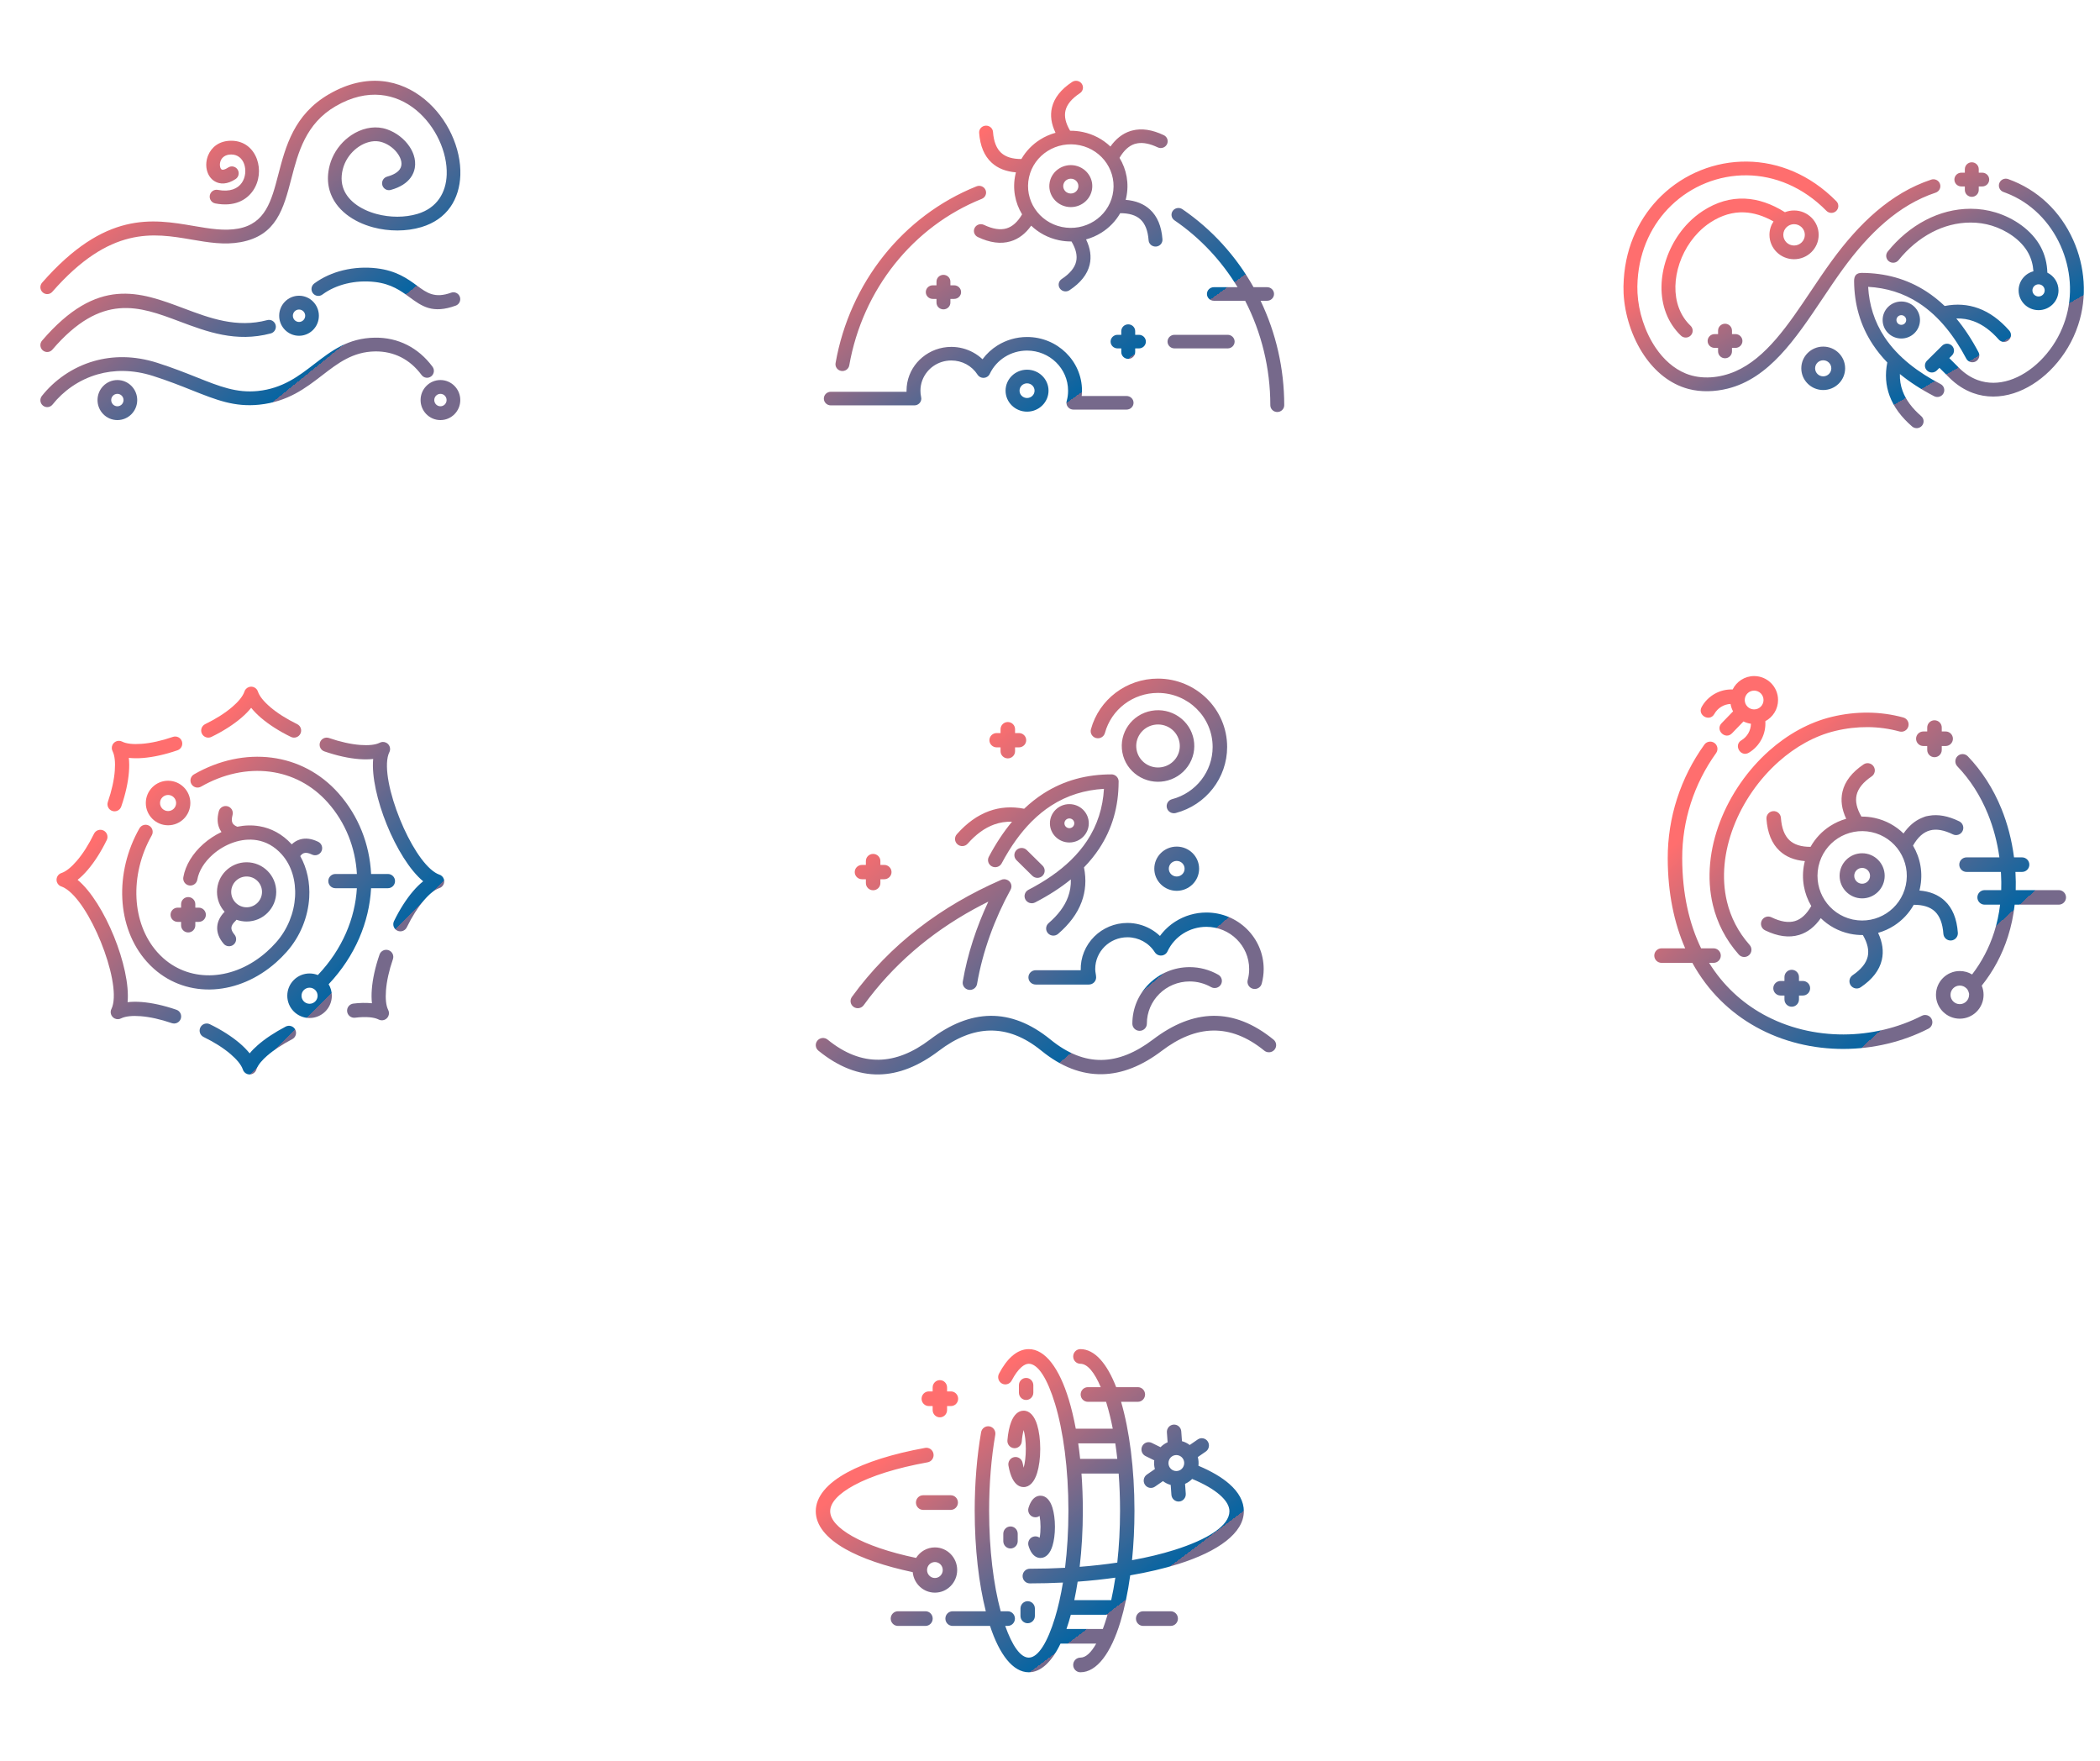 <?xml version="1.0" encoding="UTF-8"?> <svg xmlns="http://www.w3.org/2000/svg" width="260" height="218" viewBox="0 0 260 218" fill="none"> <path d="M37.023 39.854C37.233 39.854 37.425 39.767 37.562 39.628C37.7 39.489 37.786 39.297 37.786 39.084C37.786 38.872 37.7 38.679 37.562 38.54C37.425 38.401 37.233 38.315 37.023 38.315C36.812 38.315 36.621 38.401 36.483 38.54C36.346 38.679 36.26 38.872 36.26 39.084C36.26 39.297 36.346 39.489 36.483 39.628C36.621 39.767 36.812 39.854 37.023 39.854ZM54.53 50.291C54.74 50.291 54.931 50.204 55.069 50.066C55.207 49.926 55.292 49.734 55.292 49.521C55.292 49.309 55.207 49.116 55.069 48.977C54.931 48.838 54.74 48.752 54.53 48.752C54.319 48.752 54.128 48.838 53.99 48.977C53.852 49.116 53.767 49.309 53.767 49.521C53.767 49.734 53.852 49.926 53.99 50.066C54.128 50.204 54.319 50.291 54.53 50.291ZM56.267 51.274C55.823 51.722 55.208 52 54.53 52C53.851 52 53.237 51.722 52.792 51.274C52.347 50.826 52.072 50.206 52.072 49.521C52.072 48.837 52.347 48.217 52.792 47.769C53.237 47.32 53.851 47.043 54.53 47.043C55.208 47.043 55.823 47.32 56.267 47.769C56.712 48.217 56.987 48.837 56.987 49.521C56.987 50.206 56.712 50.826 56.267 51.274ZM14.531 50.291C14.742 50.291 14.933 50.204 15.071 50.066C15.209 49.926 15.294 49.734 15.294 49.521C15.294 49.309 15.209 49.116 15.071 48.977C14.933 48.838 14.742 48.752 14.531 48.752C14.321 48.752 14.13 48.838 13.992 48.977C13.854 49.116 13.768 49.309 13.768 49.521C13.768 49.734 13.854 49.926 13.992 50.066C14.13 50.204 14.321 50.291 14.531 50.291ZM16.269 51.274C15.824 51.722 15.21 52 14.531 52C13.853 52 13.238 51.722 12.794 51.274C12.349 50.826 12.074 50.206 12.074 49.521C12.074 48.837 12.349 48.217 12.794 47.769C13.238 47.32 13.853 47.043 14.531 47.043C15.21 47.043 15.824 47.32 16.269 47.769C16.714 48.217 16.989 48.837 16.989 49.521C16.989 50.206 16.714 50.826 16.269 51.274ZM5.186 49.009C4.894 49.376 4.952 49.912 5.316 50.207C5.679 50.502 6.211 50.444 6.504 50.077C7.813 48.429 9.737 47.011 12.097 46.337C14.098 45.766 16.421 45.73 18.96 46.541C20.825 47.136 22.376 47.754 23.752 48.302C26.803 49.517 29.036 50.407 32.09 50.094C35.645 49.729 37.83 48.046 39.925 46.431C41.844 44.953 43.681 43.537 46.446 43.5C47.582 43.485 48.668 43.721 49.652 44.219C50.597 44.698 51.46 45.427 52.194 46.418C52.474 46.796 53.005 46.874 53.379 46.592C53.754 46.31 53.831 45.775 53.551 45.397C52.659 44.193 51.592 43.297 50.407 42.697C49.176 42.074 47.828 41.779 46.426 41.798C43.096 41.842 41.043 43.424 38.899 45.075C36.988 46.548 34.996 48.083 31.925 48.398C29.284 48.668 27.209 47.842 24.375 46.713C22.974 46.155 21.396 45.526 19.47 44.911C16.591 43.992 13.938 44.039 11.64 44.695C8.916 45.472 6.697 47.108 5.186 49.009L5.186 49.009ZM26.968 23.504C26.509 23.415 26.066 23.719 25.978 24.182C25.89 24.644 26.191 25.091 26.65 25.18C28.947 25.624 30.492 24.82 31.334 23.588C31.729 23.01 31.961 22.341 32.036 21.666C32.111 20.995 32.032 20.31 31.808 19.695C31.341 18.413 30.268 17.43 28.649 17.421C27.121 17.413 26.187 18.233 25.775 19.215C25.533 19.789 25.479 20.423 25.595 20.977C25.724 21.6 26.066 22.143 26.599 22.453C27.256 22.835 28.139 22.843 29.169 22.165C29.56 21.909 29.671 21.381 29.417 20.987C29.163 20.592 28.64 20.48 28.249 20.736C27.837 21.007 27.576 21.057 27.44 20.978C27.35 20.926 27.284 20.795 27.25 20.63C27.201 20.396 27.225 20.125 27.33 19.876C27.503 19.464 27.925 19.12 28.643 19.124C29.444 19.128 29.981 19.629 30.22 20.283C30.354 20.651 30.4 21.067 30.354 21.479C30.309 21.887 30.173 22.284 29.944 22.62C29.452 23.34 28.483 23.797 26.968 23.504H26.968ZM5.213 34.99C4.904 35.342 4.936 35.88 5.286 36.192C5.635 36.504 6.169 36.471 6.477 36.119C13.65 27.933 18.989 28.846 23.707 29.653C25.792 30.009 27.766 30.347 29.796 29.974C34.237 29.158 35.102 25.838 36.079 22.087C36.915 18.875 37.846 15.301 41.56 13.142C45.525 10.836 49.044 11.587 51.518 13.62C52.737 14.623 53.711 15.934 54.367 17.345C55.02 18.748 55.356 20.244 55.306 21.628C55.225 23.828 54.124 25.749 51.691 26.476C50.121 26.946 48.284 26.933 46.635 26.492C45.605 26.217 44.659 25.776 43.911 25.186C43.206 24.627 42.679 23.933 42.44 23.118C42.315 22.693 42.267 22.23 42.308 21.728C42.351 21.21 42.485 20.685 42.696 20.209C43.076 19.352 43.705 18.633 44.44 18.145C45.212 17.632 46.093 17.381 46.905 17.507C47.083 17.535 47.262 17.584 47.431 17.645C48.195 17.92 48.87 18.461 49.291 19.09C49.66 19.64 49.912 20.384 49.484 20.974C49.224 21.332 48.728 21.646 47.932 21.863C47.481 21.985 47.213 22.453 47.334 22.908C47.454 23.363 47.918 23.634 48.37 23.512C49.571 23.184 50.371 22.639 50.848 21.982C51.117 21.61 51.282 21.21 51.354 20.796C51.449 20.257 51.392 19.709 51.22 19.192C51.099 18.827 50.92 18.471 50.695 18.136C50.074 17.21 49.075 16.415 47.946 16.02C47.771 15.96 47.599 15.908 47.416 15.869C46.104 15.584 44.701 15.934 43.513 16.723C42.498 17.396 41.633 18.396 41.12 19.589C40.9 20.101 40.748 20.649 40.667 21.201C40.54 22.063 40.602 22.865 40.818 23.599C41.163 24.775 41.897 25.757 42.872 26.527C43.806 27.266 44.963 27.809 46.205 28.142C48.138 28.658 50.304 28.669 52.168 28.112C55.417 27.141 56.887 24.597 56.994 21.688C57.054 20.036 56.661 18.267 55.897 16.624C55.136 14.988 54.004 13.466 52.584 12.299C49.612 9.855 45.411 8.937 40.719 11.666C36.389 14.184 35.365 18.117 34.444 21.654C33.611 24.849 32.874 27.677 29.498 28.298C27.764 28.617 25.926 28.302 23.985 27.97C18.836 27.09 13.009 26.093 5.213 34.99L5.213 34.99ZM5.206 42.165C4.901 42.52 4.94 43.059 5.292 43.367C5.645 43.674 6.179 43.635 6.484 43.28C12.592 36.167 17.249 37.917 22.183 39.772C25.636 41.07 29.213 42.415 33.523 41.273C33.974 41.154 34.244 40.687 34.126 40.232C34.007 39.777 33.544 39.505 33.093 39.624C29.298 40.63 25.977 39.381 22.773 38.177C17.273 36.109 12.082 34.158 5.206 42.165H5.206ZM38.911 35.088C38.535 35.367 38.453 35.901 38.729 36.28C39.005 36.66 39.535 36.742 39.911 36.464C40.772 35.826 41.794 35.373 42.886 35.11C44.022 34.836 45.238 34.766 46.43 34.907C48.461 35.147 49.641 36.011 50.669 36.764C52.253 37.925 53.546 38.872 56.425 37.832C56.863 37.673 57.091 37.186 56.934 36.743C56.777 36.301 56.294 36.071 55.855 36.229C53.822 36.965 52.851 36.254 51.662 35.383C50.467 34.507 49.096 33.503 46.622 33.211C45.246 33.049 43.831 33.132 42.495 33.454C41.185 33.77 39.953 34.317 38.911 35.088H38.911ZM38.761 40.837C38.316 41.285 37.701 41.563 37.023 41.563C36.344 41.563 35.73 41.285 35.285 40.837C34.84 40.389 34.565 39.769 34.565 39.084C34.565 38.4 34.84 37.78 35.285 37.332C35.73 36.883 36.344 36.606 37.023 36.606C37.701 36.606 38.316 36.883 38.761 37.332C39.205 37.78 39.48 38.4 39.48 39.084C39.48 39.769 39.205 40.389 38.761 40.837Z" fill="url(#paint0_linear_2315_4540)"></path> <path fill-rule="evenodd" clip-rule="evenodd" d="M127.158 49.267C127.671 49.267 128.088 48.86 128.088 48.359C128.088 47.857 127.671 47.451 127.158 47.451C126.645 47.451 126.229 47.857 126.229 48.359C126.229 48.86 126.645 49.267 127.158 49.267ZM133.493 23.23L132.378 23.933C132.632 23.986 132.884 23.934 133.087 23.807C133.287 23.681 133.438 23.478 133.493 23.23H133.493ZM131.456 28.092C132.887 28.393 134.308 28.1 135.448 27.382C136.585 26.665 137.442 25.524 137.75 24.13C138.059 22.732 137.758 21.344 137.023 20.231C136.29 19.12 135.122 18.283 133.695 17.982C132.263 17.68 130.843 17.974 129.703 18.692C128.566 19.409 127.709 20.549 127.401 21.944C127.092 23.342 127.393 24.73 128.127 25.843C128.861 26.953 130.029 27.791 131.456 28.092H131.456ZM133.924 49.019C133.949 48.792 133.961 48.571 133.961 48.359C133.961 46.524 133.199 44.862 131.968 43.66C130.737 42.458 129.036 41.714 127.158 41.714C125.832 41.714 124.565 42.092 123.489 42.765C122.777 43.211 122.15 43.787 121.646 44.469C121.294 44.137 120.9 43.852 120.475 43.622C119.661 43.181 118.738 42.939 117.785 42.939C116.417 42.939 115.162 43.426 114.193 44.232C113.967 44.418 113.747 44.631 113.556 44.851C112.734 45.796 112.237 47.021 112.237 48.359C112.237 48.404 112.238 48.45 112.239 48.496H102.861C102.386 48.496 102 48.873 102 49.338C102 49.802 102.386 50.179 102.861 50.179H113.207C113.683 50.179 114.068 49.802 114.068 49.338C114.068 49.264 114.058 49.191 114.04 49.123C114.013 48.998 113.993 48.877 113.98 48.763C113.967 48.639 113.96 48.504 113.96 48.359C113.96 47.479 114.271 46.671 114.791 46.032C115.014 45.759 115.265 45.522 115.556 45.318C116.183 44.88 116.952 44.622 117.785 44.622C118.448 44.622 119.085 44.787 119.64 45.087C120.198 45.39 120.68 45.83 121.03 46.377C121.281 46.771 121.811 46.891 122.214 46.646C122.373 46.55 122.489 46.41 122.555 46.253C122.969 45.388 123.622 44.676 124.418 44.178C125.218 43.678 126.164 43.396 127.158 43.396C128.561 43.396 129.831 43.952 130.75 44.85C131.669 45.748 132.238 46.988 132.238 48.359C132.238 48.59 132.225 48.807 132.198 49.007C132.172 49.199 132.131 49.399 132.077 49.602C132.05 49.684 132.036 49.77 132.036 49.861C132.036 50.325 132.421 50.702 132.897 50.702H139.482C139.957 50.702 140.343 50.325 140.343 49.861C140.343 49.396 139.957 49.019 139.482 49.019H133.924L133.924 49.019ZM121.554 24.616C121.993 24.44 122.202 23.95 122.022 23.522C121.842 23.094 121.34 22.89 120.902 23.066C116.349 24.891 112.421 27.877 109.414 31.65C106.412 35.418 104.325 39.975 103.451 44.946C103.371 45.403 103.686 45.837 104.154 45.915C104.622 45.993 105.066 45.686 105.146 45.229C105.971 40.538 107.941 36.238 110.774 32.682C113.602 29.133 117.289 26.327 121.554 24.616L121.554 24.616ZM117.668 34.863C117.668 34.398 117.282 34.022 116.807 34.022C116.331 34.022 115.946 34.398 115.946 34.863V35.317H115.484C115.008 35.317 114.623 35.694 114.623 36.158C114.623 36.623 115.008 37 115.484 37H115.946V37.454C115.946 37.918 116.331 38.295 116.807 38.295C117.282 38.295 117.668 37.918 117.668 37.454V37H118.13C118.605 37 118.991 36.623 118.991 36.158C118.991 35.694 118.605 35.317 118.13 35.317H117.668V34.863ZM157.278 50.159C157.278 50.623 157.663 51 158.139 51C158.614 51 159 50.623 159 50.159C159 45.605 157.969 41.19 156.072 37.23H156.876C157.352 37.23 157.737 36.853 157.737 36.389C157.737 35.924 157.352 35.548 156.876 35.548H155.198C153.054 31.726 150.064 28.404 146.393 25.897C146.005 25.632 145.47 25.725 145.198 26.104C144.927 26.483 145.022 27.006 145.41 27.271C148.6 29.449 151.244 32.286 153.221 35.548H150.292C149.816 35.548 149.43 35.924 149.43 36.389C149.43 36.853 149.816 37.23 150.292 37.23H154.162C156.177 41.146 157.278 45.575 157.278 50.159L157.278 50.159ZM145.413 41.444C144.937 41.444 144.552 41.821 144.552 42.286C144.552 42.75 144.937 43.127 145.413 43.127H151.997C152.473 43.127 152.859 42.75 152.859 42.286C152.859 41.821 152.473 41.444 151.997 41.444H145.413ZM141.009 43.127C141.484 43.127 141.87 42.75 141.87 42.286C141.87 41.821 141.484 41.444 141.009 41.444H140.547V40.99C140.547 40.526 140.161 40.149 139.686 40.149C139.21 40.149 138.825 40.526 138.825 40.99V41.444H138.363C137.887 41.444 137.502 41.821 137.502 42.286C137.502 42.75 137.887 43.127 138.363 43.127H138.825V43.581C138.825 44.045 139.21 44.422 139.686 44.422C140.161 44.422 140.547 44.045 140.547 43.581V43.127H141.009ZM134.015 25.22C133.444 25.58 132.732 25.727 132.015 25.576C131.298 25.425 130.71 25.003 130.341 24.443C129.983 23.902 129.831 23.23 129.964 22.552C129.966 22.53 129.97 22.509 129.975 22.488L129.976 22.488C130.131 21.788 130.563 21.215 131.136 20.854C131.691 20.504 132.379 20.355 133.074 20.486C133.095 20.489 133.116 20.492 133.136 20.497L133.136 20.498C133.854 20.65 134.442 21.072 134.811 21.631C135.169 22.173 135.321 22.845 135.187 23.525C135.184 23.545 135.18 23.565 135.176 23.585L135.175 23.585C135.021 24.285 134.588 24.859 134.015 25.22L134.015 25.22ZM132.378 23.933L133.494 23.23L133.492 23.23L133.5 23.196C133.543 22.959 133.488 22.726 133.364 22.538C133.241 22.351 133.048 22.208 132.812 22.149C132.786 22.145 132.761 22.14 132.736 22.133C132.494 22.093 132.256 22.146 132.064 22.267C131.871 22.389 131.724 22.581 131.664 22.817C131.661 22.838 131.656 22.859 131.65 22.88C131.609 23.116 131.663 23.349 131.787 23.536C131.916 23.732 132.124 23.879 132.378 23.933V23.933ZM127.671 27.935C126.961 28.933 126.109 29.58 125.112 29.875C123.911 30.23 122.562 30.054 121.066 29.344C120.639 29.142 120.459 28.64 120.666 28.223C120.872 27.806 121.386 27.631 121.813 27.832C122.91 28.353 123.844 28.499 124.614 28.271C125.35 28.053 125.993 27.473 126.544 26.533C125.672 25.1 125.331 23.353 125.719 21.595C125.738 21.508 125.759 21.421 125.781 21.335C124.54 21.234 123.539 20.837 122.779 20.142C121.865 19.305 121.347 18.074 121.228 16.451C121.195 15.988 121.552 15.586 122.026 15.554C122.499 15.521 122.911 15.87 122.944 16.332C123.031 17.519 123.369 18.381 123.957 18.919C124.518 19.433 125.352 19.688 126.458 19.684C127.024 18.697 127.826 17.877 128.775 17.279C129.362 16.909 130.006 16.624 130.685 16.437C130.154 15.338 130.006 14.293 130.243 13.303C130.528 12.11 131.361 11.056 132.741 10.144C133.135 9.884 133.67 9.986 133.935 10.37C134.201 10.755 134.097 11.277 133.703 11.537C132.696 12.203 132.101 12.919 131.918 13.684C131.743 14.416 131.935 15.25 132.491 16.184C133.005 16.179 133.527 16.228 134.051 16.339C135.395 16.622 136.565 17.264 137.48 18.139C138.164 17.174 138.983 16.537 139.935 16.227C140.017 16.201 140.103 16.176 140.187 16.154C141.348 15.856 142.648 16.048 144.085 16.73C144.512 16.931 144.692 17.433 144.485 17.851C144.279 18.268 143.765 18.443 143.338 18.241C142.379 17.786 141.542 17.619 140.83 17.738C140.727 17.756 140.578 17.788 140.474 17.822C139.765 18.053 139.142 18.626 138.607 19.54C139.479 20.974 139.82 22.721 139.432 24.479C139.413 24.566 139.392 24.653 139.369 24.739C140.611 24.839 141.612 25.237 142.372 25.932C143.286 26.769 143.804 28 143.923 29.623C143.956 30.086 143.599 30.488 143.125 30.52C142.652 30.553 142.24 30.204 142.207 29.741C142.12 28.555 141.782 27.693 141.194 27.154C140.633 26.641 139.799 26.386 138.693 26.39C138.127 27.377 137.325 28.197 136.376 28.795C135.789 29.165 135.145 29.45 134.466 29.636C134.997 30.736 135.145 31.78 134.909 32.77C134.624 33.961 133.791 35.013 132.41 35.927C132.018 36.187 131.485 36.086 131.219 35.703C130.953 35.321 131.056 34.8 131.448 34.54C132.454 33.875 133.05 33.157 133.233 32.389C133.408 31.657 133.216 30.824 132.66 29.89C132.146 29.895 131.623 29.845 131.1 29.735C129.756 29.452 128.585 28.81 127.671 27.935L127.671 27.935ZM127.158 50.956C128.627 50.956 129.817 49.793 129.817 48.359C129.817 46.924 128.627 45.761 127.158 45.761C125.69 45.761 124.499 46.924 124.499 48.359C124.499 49.793 125.69 50.956 127.158 50.956V50.956Z" fill="url(#paint1_linear_2315_4540)"></path> <path fill-rule="evenodd" clip-rule="evenodd" d="M235.401 41.902C236.678 41.902 237.713 40.877 237.713 39.612C237.713 38.347 236.678 37.321 235.401 37.321C234.124 37.321 233.088 38.347 233.088 39.612C233.088 40.877 234.124 41.902 235.401 41.902ZM225.731 48.279C227.229 48.279 228.444 47.076 228.444 45.591C228.444 44.107 227.229 42.904 225.731 42.904C224.233 42.904 223.018 44.107 223.018 45.591C223.018 47.076 224.233 48.279 225.731 48.279ZM225.731 46.585C226.285 46.585 226.734 46.14 226.734 45.591C226.734 45.043 226.285 44.598 225.731 44.598C225.177 44.598 224.728 45.043 224.728 45.591C224.728 46.14 225.177 46.585 225.731 46.585ZM214.436 40.925C214.436 40.454 214.05 40.072 213.575 40.072C213.099 40.072 212.713 40.454 212.713 40.925V41.356H212.281C211.805 41.356 211.42 41.738 211.42 42.209C211.42 42.681 211.805 43.062 212.281 43.062H212.713V43.494C212.713 43.965 213.099 44.347 213.575 44.347C214.05 44.347 214.436 43.965 214.436 43.494V43.062H214.869C215.344 43.062 215.73 42.681 215.73 42.209C215.73 41.738 215.344 41.356 214.869 41.356H214.436V40.925ZM208.116 41.548C208.458 41.874 209.002 41.863 209.331 41.525C209.659 41.186 209.649 40.647 209.307 40.322C208.987 40.015 208.712 39.685 208.481 39.337C207.481 37.831 207.232 35.92 207.572 34.027C207.918 32.096 208.875 30.199 210.276 28.763C210.731 28.297 211.229 27.882 211.764 27.534C213.149 26.632 214.552 26.226 215.965 26.288C217.144 26.34 218.35 26.72 219.577 27.411C219.261 27.887 219.076 28.457 219.076 29.069C219.076 30.736 220.44 32.087 222.122 32.087C223.804 32.087 225.168 30.736 225.168 29.069C225.168 27.403 223.804 26.052 222.122 26.052C221.722 26.052 221.34 26.128 220.99 26.267C219.34 25.23 217.687 24.661 216.039 24.588C214.264 24.51 212.521 25.008 210.822 26.114C210.172 26.538 209.576 27.033 209.038 27.583C207.4 29.263 206.281 31.48 205.876 33.734C205.465 36.026 205.789 38.374 207.048 40.271C207.352 40.728 207.708 41.157 208.116 41.548L208.116 41.548ZM222.122 27.749C222.859 27.749 223.456 28.34 223.456 29.069C223.456 29.799 222.859 30.39 222.122 30.39C221.386 30.39 220.789 29.799 220.789 29.069C220.789 28.338 221.395 27.749 222.122 27.749ZM252.392 36.698C251.973 36.698 251.633 36.361 251.633 35.946C251.633 35.53 251.973 35.194 252.392 35.194C252.812 35.194 253.152 35.53 253.152 35.946C253.152 36.361 252.812 36.698 252.392 36.698ZM244.988 20.942C244.988 20.471 244.602 20.089 244.127 20.089C243.651 20.089 243.266 20.471 243.266 20.942V21.374H242.833C242.357 21.374 241.972 21.756 241.972 22.227C241.972 22.698 242.357 23.08 242.833 23.08H243.266V23.511C243.266 23.982 243.651 24.364 244.127 24.364C244.602 24.364 244.988 23.982 244.988 23.511V23.08H245.421C245.896 23.08 246.282 22.698 246.282 22.227C246.282 21.756 245.896 21.374 245.421 21.374H244.988V20.942V20.942ZM226.127 26.096C226.458 26.433 227.002 26.44 227.342 26.113C227.682 25.785 227.689 25.246 227.359 24.91C224.067 21.568 220.126 20.046 216.305 20.001C214.327 19.978 212.385 20.35 210.585 21.07C208.783 21.79 207.121 22.859 205.705 24.228C203.087 26.759 201.306 30.313 201.037 34.586C201 35.17 200.986 35.747 201.016 36.33C201.148 38.907 202.028 41.742 203.567 44.007C204.91 45.983 206.753 47.536 209.045 48.146C210.601 48.56 212.341 48.492 213.894 48.106C219.027 46.833 222.296 41.958 225.634 36.981C226.475 35.726 227.322 34.464 228.168 33.303C229.783 31.086 231.514 29.092 233.423 27.463C235.303 25.858 237.358 24.607 239.649 23.848C240.099 23.699 240.341 23.216 240.191 22.771C240.04 22.326 239.554 22.085 239.104 22.234C236.588 23.068 234.343 24.432 232.3 26.176C230.285 27.896 228.466 29.989 226.775 32.309C225.87 33.552 225.033 34.8 224.201 36.041C221.402 40.215 218.653 44.313 214.864 45.962C212.967 46.786 210.683 47.032 208.732 46.244C207.213 45.631 205.956 44.477 204.994 43.06C203.634 41.06 202.856 38.551 202.737 36.267C202.709 35.722 202.716 35.226 202.751 34.676C202.997 30.859 204.578 27.694 206.903 25.448C208.158 24.234 209.63 23.287 211.224 22.649C212.822 22.011 214.54 21.68 216.285 21.701C219.672 21.741 223.18 23.104 226.128 26.096L226.127 26.096ZM233.32 41.724C232.061 39.821 231.423 37.737 231.293 35.505C233.547 35.633 235.651 36.265 237.571 37.512C240.144 39.182 242.03 41.723 243.441 44.388C243.66 44.803 244.178 44.965 244.598 44.748C245.018 44.53 245.18 44.017 244.961 43.601C244.11 41.992 243.19 40.604 242.207 39.422C242.958 39.399 243.667 39.514 244.338 39.757C245.464 40.166 246.506 40.94 247.472 42.038C247.784 42.391 248.327 42.427 248.683 42.118C249.04 41.809 249.076 41.271 248.764 40.918C247.608 39.604 246.334 38.667 244.93 38.157C243.638 37.688 242.253 37.582 240.768 37.876C240.045 37.186 239.293 36.592 238.513 36.086C236.079 34.505 233.392 33.796 230.505 33.78C229.829 33.78 229.55 34.129 229.554 34.811C229.583 37.638 230.3 40.27 231.88 42.657C232.385 43.421 232.978 44.158 233.665 44.868C233.368 46.339 233.475 47.711 233.949 48.992C234.463 50.383 235.409 51.644 236.735 52.79C237.092 53.099 237.635 53.063 237.947 52.71C238.259 52.356 238.223 51.819 237.866 51.51C236.758 50.553 235.976 49.521 235.564 48.405C235.318 47.742 235.203 47.04 235.225 46.298C236.424 47.278 237.832 48.196 239.466 49.044C239.886 49.262 240.405 49.1 240.624 48.684C240.843 48.269 240.68 47.755 240.26 47.538C237.57 46.141 235.005 44.271 233.32 41.724H233.32ZM238.576 44.652C238.24 44.985 238.24 45.525 238.576 45.859C238.912 46.192 239.458 46.192 239.794 45.859L240.123 45.533L241.319 46.726C242.234 47.64 243.229 48.267 244.264 48.645C245.912 49.247 247.642 49.21 249.302 48.684C250.915 48.172 252.456 47.195 253.779 45.894C255.142 44.554 256.285 42.868 257.022 40.989C257.121 40.736 257.214 40.48 257.299 40.223C258.451 36.749 258.14 32.963 256.682 29.71C255.097 26.174 252.313 23.485 248.628 22.166C248.182 22.006 247.691 22.237 247.531 22.679C247.371 23.12 247.603 23.607 248.049 23.765C248.157 23.803 248.266 23.845 248.374 23.886C251.475 25.068 253.813 27.494 255.114 30.397C256.395 33.255 256.686 36.576 255.691 39.621C255.585 39.946 255.463 40.267 255.334 40.583C254.689 42.156 253.714 43.561 252.568 44.688C251.434 45.803 250.128 46.636 248.778 47.064C247.475 47.477 246.127 47.51 244.856 47.045C244.049 46.751 243.266 46.255 242.537 45.526L241.338 44.329L241.67 44C242.007 43.667 242.007 43.127 241.67 42.793C241.334 42.46 240.789 42.46 240.452 42.793L238.576 44.652V44.652ZM253.483 33.751C253.449 32.575 253.166 31.51 252.657 30.555C251.553 28.483 249.328 26.984 247.098 26.303C246.094 25.996 245.054 25.842 243.98 25.842C241.99 25.842 240.115 26.359 238.427 27.234C236.598 28.183 234.996 29.553 233.716 31.142C233.42 31.51 233.482 32.046 233.854 32.338C234.225 32.631 234.766 32.57 235.061 32.202C236.201 30.788 237.616 29.573 239.221 28.741C240.667 27.991 242.274 27.549 243.98 27.549C244.892 27.549 245.764 27.676 246.593 27.929C248.378 28.474 250.249 29.683 251.136 31.348C251.492 32.015 251.703 32.76 251.757 33.581C250.701 33.859 249.923 34.812 249.923 35.946C249.923 37.296 251.029 38.392 252.392 38.392C253.756 38.392 254.862 37.296 254.862 35.946C254.862 34.983 254.3 34.15 253.483 33.751L253.483 33.751ZM235.401 40.21C235.735 40.21 236.005 39.942 236.005 39.612C236.005 39.281 235.735 39.013 235.401 39.013C235.067 39.013 234.796 39.281 234.796 39.612C234.796 39.942 235.067 40.21 235.401 40.21Z" fill="url(#paint2_linear_2315_4540)"></path> <path d="M36.184 128.631C36.614 128.405 36.778 127.874 36.552 127.445C36.327 127.015 35.795 126.851 35.366 127.077C34.034 127.779 32.831 128.564 31.908 129.373C31.527 129.706 31.191 130.046 30.909 130.391C30.578 129.976 30.169 129.559 29.691 129.149C28.722 128.319 27.454 127.499 25.979 126.781C25.542 126.569 25.015 126.75 24.803 127.187C24.59 127.624 24.772 128.151 25.208 128.363C26.555 129.019 27.696 129.753 28.549 130.483C29.334 131.156 29.86 131.803 30.053 132.351C30.129 132.627 30.338 132.861 30.63 132.956C31.092 133.107 31.589 132.855 31.74 132.392C31.947 131.756 32.57 131.124 33.063 130.693C33.877 129.981 34.963 129.275 36.184 128.631H36.184ZM22.759 101.35C23.258 100.851 23.567 100.161 23.567 99.4C23.567 98.639 23.258 97.949 22.759 97.451C22.26 96.952 21.571 96.643 20.81 96.643C20.049 96.643 19.359 96.952 18.86 97.451C18.362 97.949 18.053 98.639 18.053 99.4C18.053 100.161 18.362 100.851 18.86 101.35C19.359 101.848 20.049 102.157 20.81 102.157C21.571 102.157 22.26 101.848 22.759 101.35ZM29.377 102.335C29.081 102.213 28.885 102.061 28.79 101.879C28.672 101.654 28.673 101.322 28.792 100.884C28.919 100.414 28.642 99.931 28.173 99.804C27.704 99.677 27.22 99.954 27.093 100.423C26.855 101.298 26.903 102.054 27.235 102.69C27.29 102.796 27.352 102.897 27.422 102.992C26.598 103.38 25.832 103.889 25.167 104.479C23.875 105.625 22.953 107.089 22.697 108.589C22.615 109.068 22.937 109.522 23.415 109.604C23.894 109.685 24.348 109.364 24.43 108.885C24.618 107.784 25.328 106.681 26.329 105.793C27.069 105.137 27.963 104.603 28.923 104.277C29.861 103.958 30.858 103.841 31.825 104.006C32.914 104.192 33.979 104.742 34.895 105.775C36.111 107.145 36.647 109.041 36.532 110.996C36.414 112.989 35.621 115.032 34.183 116.654C33.812 117.071 33.425 117.458 33.026 117.812C31.008 119.603 28.664 120.58 26.388 120.713C24.144 120.843 21.961 120.154 20.225 118.614C19.964 118.382 19.711 118.129 19.47 117.858C17.875 116.06 17.026 113.692 16.898 111.181C16.766 108.582 17.406 105.836 18.79 103.403C19.029 102.982 18.882 102.446 18.46 102.206C18.038 101.967 17.503 102.115 17.263 102.536C15.713 105.262 14.996 108.346 15.145 111.271C15.292 114.165 16.287 116.912 18.157 119.02C18.446 119.346 18.748 119.648 19.063 119.927C21.161 121.789 23.79 122.623 26.484 122.466C29.145 122.311 31.867 121.185 34.189 119.126C34.641 118.725 35.078 118.288 35.496 117.816C37.204 115.891 38.145 113.465 38.285 111.1C38.393 109.278 38.027 107.485 37.173 105.969C37.323 105.772 37.481 105.648 37.648 105.598C37.896 105.523 38.223 105.584 38.628 105.781C39.065 105.991 39.59 105.808 39.801 105.371C40.011 104.935 39.828 104.409 39.392 104.199C38.573 103.801 37.822 103.706 37.139 103.913C36.761 104.027 36.422 104.228 36.12 104.515C34.931 103.215 33.545 102.516 32.121 102.273C31.204 102.116 30.275 102.15 29.377 102.335H29.377ZM27.687 116.82C28 117.191 28.555 117.237 28.925 116.924C29.296 116.611 29.342 116.056 29.029 115.686C28.757 115.364 28.63 115.078 28.648 114.83C28.666 114.572 28.84 114.289 29.167 113.983C29.211 113.942 29.249 113.898 29.283 113.851C29.673 113.992 30.094 114.069 30.533 114.069C31.545 114.069 32.463 113.659 33.126 112.995C33.789 112.332 34.2 111.415 34.2 110.402C34.2 109.39 33.789 108.472 33.126 107.809C32.462 107.146 31.545 106.735 30.533 106.735C29.52 106.735 28.603 107.146 27.94 107.809C27.276 108.472 26.866 109.39 26.866 110.402C26.866 111.347 27.224 112.21 27.811 112.86C27.247 113.438 26.941 114.054 26.894 114.706C26.842 115.427 27.106 116.132 27.687 116.82L27.687 116.82ZM30.533 112.309C30.006 112.309 29.53 112.095 29.185 111.75C28.84 111.405 28.626 110.929 28.626 110.402C28.626 109.876 28.84 109.399 29.185 109.054C29.53 108.709 30.006 108.496 30.533 108.496C31.059 108.496 31.536 108.709 31.881 109.054C32.226 109.399 32.439 109.876 32.439 110.402C32.439 110.929 32.226 111.405 31.881 111.75C31.536 112.095 31.059 112.309 30.533 112.309H30.533ZM41.527 108.185C41.041 108.185 40.647 108.579 40.647 109.066C40.647 109.552 41.041 109.946 41.527 109.946H44.184C43.965 113.674 42.397 117.479 39.386 120.661L39.354 120.696C39.036 120.569 38.689 120.499 38.326 120.499C37.565 120.499 36.875 120.807 36.377 121.306C35.878 121.805 35.569 122.494 35.569 123.256C35.569 124.017 35.878 124.706 36.377 125.205C36.875 125.704 37.565 126.013 38.326 126.013C39.087 126.013 39.777 125.704 40.275 125.205C40.774 124.706 41.083 124.017 41.083 123.256C41.083 122.735 40.938 122.248 40.688 121.833C43.999 118.32 45.716 114.105 45.942 109.971L45.943 109.946H48.028C48.514 109.946 48.908 109.552 48.908 109.066C48.908 108.579 48.514 108.185 48.028 108.185H45.946C45.764 104.511 44.392 100.992 41.907 98.19C39.644 95.641 36.739 94.183 33.636 93.784C30.469 93.377 27.104 94.079 24.02 95.853C23.6 96.094 23.456 96.63 23.697 97.05C23.938 97.469 24.474 97.614 24.893 97.373C27.641 95.792 30.623 95.165 33.415 95.523C36.105 95.869 38.626 97.136 40.593 99.353C42.787 101.825 44.006 104.932 44.187 108.185H41.527L41.527 108.185ZM24.182 111.924V112.353H24.608C25.094 112.353 25.488 112.747 25.488 113.233C25.488 113.719 25.094 114.113 24.608 114.113H24.182V114.542C24.182 115.028 23.788 115.422 23.301 115.422C22.815 115.422 22.421 115.028 22.421 114.542V114.113H21.995C21.509 114.113 21.115 113.719 21.115 113.233C21.115 112.747 21.509 112.353 21.995 112.353H22.421V111.924C22.421 111.438 22.815 111.044 23.301 111.044C23.788 111.044 24.182 111.438 24.182 111.924ZM38.326 124.252C38.051 124.252 37.802 124.14 37.621 123.96C37.441 123.78 37.33 123.531 37.33 123.256C37.33 122.98 37.441 122.731 37.621 122.551C37.802 122.371 38.051 122.259 38.326 122.259C38.601 122.259 38.85 122.371 39.03 122.551C39.211 122.731 39.322 122.98 39.322 123.256C39.322 123.531 39.211 123.78 39.03 123.96C38.85 124.14 38.601 124.252 38.326 124.252ZM20.81 100.396C20.535 100.396 20.285 100.285 20.105 100.105C19.925 99.924 19.813 99.675 19.813 99.4C19.813 99.125 19.925 98.876 20.105 98.696C20.285 98.516 20.535 98.404 20.81 98.404C21.085 98.404 21.334 98.516 21.514 98.696C21.694 98.876 21.806 99.125 21.806 99.4C21.806 99.675 21.694 99.924 21.514 100.105C21.334 100.285 21.085 100.396 20.81 100.396V100.396ZM36.021 91.219C36.458 91.431 36.985 91.25 37.197 90.813C37.41 90.376 37.228 89.85 36.792 89.637C35.445 88.981 34.304 88.248 33.451 87.517C32.646 86.827 32.116 86.164 31.934 85.608C31.784 85.146 31.287 84.893 30.825 85.043C30.531 85.139 30.323 85.374 30.247 85.651C30.053 86.199 29.528 86.845 28.743 87.517C27.89 88.248 26.75 88.981 25.402 89.637C24.966 89.85 24.784 90.376 24.997 90.813C25.209 91.25 25.736 91.431 26.173 91.219C27.648 90.501 28.916 89.681 29.884 88.851C30.36 88.444 30.768 88.029 31.097 87.616C31.427 88.029 31.834 88.444 32.309 88.851C33.278 89.681 34.546 90.501 36.021 91.219L36.021 91.219ZM48.781 114.021C48.568 114.458 48.75 114.985 49.187 115.198C49.623 115.41 50.15 115.228 50.363 114.792C51.019 113.445 51.752 112.304 52.483 111.451C53.173 110.646 53.836 110.116 54.392 109.934C54.854 109.784 55.107 109.287 54.956 108.825C54.861 108.531 54.626 108.323 54.349 108.247C54.186 108.189 54.028 108.103 53.88 108.01C52.367 107.059 50.711 104.351 49.518 101.414C48.261 98.318 47.549 95.047 48.09 93.388C48.137 93.243 48.218 93.111 48.258 92.979C48.382 92.578 48.203 92.133 47.815 91.936C47.546 91.799 47.24 91.814 46.994 91.948C46.47 92.204 45.635 92.292 44.592 92.212C43.463 92.124 42.138 91.838 40.732 91.353C40.275 91.196 39.776 91.439 39.618 91.896C39.461 92.354 39.704 92.853 40.161 93.01C41.723 93.549 43.199 93.868 44.462 93.965C45.09 94.014 45.675 94.008 46.203 93.948C46.001 96.09 46.717 99.191 47.888 102.075C49.064 104.971 50.722 107.705 52.393 109.09C51.977 109.42 51.559 109.83 51.149 110.31C50.319 111.278 49.499 112.546 48.781 114.021L48.781 114.021ZM43.746 124.229C43.264 124.288 42.92 124.727 42.979 125.209C43.038 125.692 43.477 126.035 43.959 125.976C44.638 125.893 45.245 125.875 45.755 125.922C46.174 125.96 46.529 126.04 46.802 126.163C46.839 126.18 46.872 126.199 46.908 126.215C47.336 126.414 47.848 126.24 48.064 125.816C48.201 125.546 48.186 125.238 48.05 124.991C47.795 124.467 47.708 123.633 47.788 122.592C47.875 121.463 48.162 120.138 48.647 118.732C48.804 118.275 48.561 117.776 48.103 117.618C47.646 117.461 47.147 117.704 46.989 118.161C46.45 119.723 46.132 121.199 46.035 122.462C45.986 123.085 45.992 123.665 46.05 124.188C45.274 124.11 44.52 124.135 43.746 124.229V124.229ZM21.976 92.873C22.434 92.716 22.677 92.217 22.519 91.759C22.362 91.302 21.863 91.058 21.405 91.216C20 91.701 18.675 91.987 17.545 92.074C16.487 92.156 15.642 92.064 15.12 91.799C14.686 91.579 14.156 91.751 13.936 92.185C13.8 92.453 13.814 92.759 13.948 93.005C14.204 93.528 14.292 94.364 14.212 95.408C14.125 96.537 13.838 97.862 13.353 99.268C13.196 99.725 13.439 100.225 13.897 100.382C14.354 100.539 14.853 100.296 15.011 99.839C15.55 98.277 15.868 96.801 15.965 95.538C16.014 94.916 16.008 94.336 15.95 93.812C16.473 93.871 17.053 93.876 17.676 93.828C18.938 93.73 20.415 93.412 21.976 92.873L21.976 92.873ZM13.219 103.979C13.432 103.542 13.25 103.015 12.813 102.803C12.377 102.59 11.85 102.772 11.637 103.208C10.982 104.556 10.248 105.696 9.517 106.549C8.827 107.354 8.164 107.884 7.608 108.066C7.146 108.216 6.893 108.713 7.043 109.176C7.139 109.469 7.374 109.678 7.651 109.753C7.777 109.798 7.88 109.851 7.995 109.915C9.541 110.792 11.256 113.568 12.482 116.586C13.739 119.682 14.451 122.953 13.91 124.612C13.878 124.712 13.841 124.802 13.801 124.882L13.799 124.881C13.579 125.314 13.752 125.844 14.185 126.064C14.454 126.201 14.76 126.186 15.006 126.052C15.53 125.796 16.365 125.708 17.408 125.788C18.537 125.876 19.862 126.162 21.268 126.647C21.725 126.804 22.224 126.561 22.382 126.104C22.539 125.646 22.296 125.147 21.839 124.99C20.277 124.451 18.801 124.132 17.538 124.035C16.91 123.986 16.325 123.992 15.797 124.052C15.999 121.91 15.283 118.809 14.112 115.925C12.936 113.029 11.278 110.296 9.607 108.91C10.023 108.58 10.441 108.17 10.851 107.691C11.681 106.722 12.501 105.454 13.219 103.979H13.219Z" fill="url(#paint3_linear_2315_4540)"></path> <path d="M132.63 106.43C132.605 106.452 132.581 106.475 132.559 106.5C131.197 107.818 129.469 109.037 127.329 110.144C126.892 110.369 126.722 110.903 126.95 111.334C127.179 111.766 127.72 111.934 128.157 111.708C129.862 110.827 131.33 109.874 132.58 108.855C132.604 109.627 132.483 110.355 132.227 111.044C131.797 112.203 130.982 113.275 129.826 114.269C129.454 114.59 129.417 115.148 129.742 115.515C130.067 115.882 130.633 115.919 131.005 115.598C132.389 114.408 133.375 113.098 133.911 111.653C134.405 110.324 134.517 108.899 134.207 107.37C134.923 106.634 135.542 105.868 136.069 105.075C137.736 102.566 138.482 99.796 138.495 96.82C138.498 96.793 138.499 96.766 138.499 96.739C138.499 96.249 138.097 95.853 137.601 95.853V95.856C134.553 95.856 131.717 96.591 129.151 98.25C128.338 98.776 127.554 99.394 126.8 100.11C125.251 99.805 123.808 99.915 122.46 100.402C120.996 100.931 119.668 101.904 118.462 103.269C118.136 103.636 118.174 104.194 118.546 104.515C118.918 104.836 119.484 104.799 119.809 104.432C120.816 103.292 121.903 102.488 123.077 102.063C123.777 101.81 124.517 101.691 125.299 101.715C124.274 102.943 123.315 104.384 122.427 106.055C122.198 106.487 122.368 107.02 122.806 107.246C123.244 107.471 123.784 107.304 124.013 106.872C125.128 104.773 126.356 103.076 127.683 101.736C127.708 101.714 127.732 101.69 127.754 101.665L127.757 101.663C128.518 100.905 129.31 100.264 130.134 99.731C132.136 98.437 134.331 97.781 136.68 97.647C136.545 99.965 135.88 102.129 134.567 104.105C134.032 104.91 133.389 105.686 132.63 106.43L132.63 106.43ZM140.826 95.987C139.881 95.345 139.183 94.345 138.959 93.142C138.735 91.94 139.026 90.761 139.678 89.828C140.33 88.895 141.343 88.207 142.562 87.986C143.781 87.765 144.976 88.052 145.922 88.695C147.965 90.085 148.478 92.839 147.07 94.855C145.662 96.871 142.869 97.377 140.826 95.987L140.826 95.987ZM145.596 93.852C146.441 92.643 146.129 90.982 144.905 90.149C144.337 89.763 143.618 89.59 142.885 89.723C141.42 89.989 140.451 91.378 140.72 92.824C140.855 93.546 141.274 94.147 141.843 94.534C143.068 95.367 144.752 95.06 145.596 93.852L145.596 93.852ZM145.109 98.928C144.631 99.054 144.347 99.539 144.474 100.011C144.602 100.483 145.094 100.763 145.572 100.637C147.447 100.142 149.037 99.055 150.159 97.613C151.279 96.172 151.932 94.376 151.932 92.463C151.932 90.126 150.971 88.01 149.419 86.479C147.867 84.948 145.722 84 143.353 84C141.414 84 139.594 84.644 138.133 85.749C136.671 86.856 135.57 88.424 135.067 90.274C134.939 90.746 135.224 91.231 135.702 91.357C136.18 91.483 136.672 91.203 136.8 90.731C137.198 89.267 138.068 88.028 139.221 87.155C140.375 86.281 141.816 85.772 143.353 85.772C145.226 85.772 146.922 86.521 148.149 87.732C149.376 88.943 150.136 90.616 150.136 92.463C150.136 93.98 149.62 95.401 148.734 96.54C147.849 97.678 146.592 98.536 145.109 98.928L145.109 98.928ZM145.687 108.497C146.227 108.497 146.665 108.065 146.665 107.532C146.665 106.999 146.227 106.567 145.687 106.567C145.147 106.567 144.709 106.999 144.709 107.532C144.709 108.065 145.147 108.497 145.687 108.497ZM145.687 110.269C144.155 110.269 142.913 109.043 142.913 107.532C142.913 106.021 144.155 104.795 145.687 104.795C147.219 104.795 148.461 106.021 148.461 107.532C148.461 109.043 147.219 110.269 145.687 110.269ZM102.469 128.69C102.087 128.378 101.522 128.431 101.206 128.808C100.89 129.184 100.944 129.742 101.325 130.054C106.306 134.112 111.279 133.844 116.246 130.071C120.48 126.854 124.709 126.616 128.928 130.054C131.399 132.067 133.894 133.005 136.411 132.971C138.916 132.936 141.394 131.936 143.849 130.071C148.083 126.854 152.311 126.616 156.531 130.054C156.913 130.365 157.478 130.312 157.794 129.936C158.11 129.56 158.056 129.001 157.675 128.69C152.694 124.631 147.721 124.899 142.754 128.673C140.608 130.303 138.486 131.177 136.39 131.205C134.307 131.234 132.201 130.425 130.072 128.69C125.091 124.631 120.118 124.899 115.151 128.673C110.917 131.89 106.689 132.128 102.469 128.69V128.69ZM149.942 122.186C150.37 122.429 150.917 122.283 151.163 121.861C151.409 121.438 151.261 120.899 150.833 120.656C149.753 120.042 148.537 119.716 147.29 119.716C145.331 119.716 143.557 120.5 142.273 121.766C140.99 123.032 140.196 124.782 140.196 126.714C140.196 127.204 140.598 127.6 141.094 127.6C141.59 127.6 141.992 127.204 141.992 126.714C141.992 125.271 142.585 123.965 143.544 123.019C144.502 122.073 145.827 121.488 147.29 121.488C147.758 121.488 148.219 121.548 148.661 121.665C149.113 121.785 149.544 121.96 149.942 122.186L149.942 122.186ZM134.813 121.871C135.309 121.871 135.711 121.474 135.711 120.985C135.711 120.678 135.598 120.329 135.598 119.953C135.598 118.867 136.044 117.883 136.766 117.17C137.488 116.458 138.486 116.018 139.587 116.018C140.279 116.018 140.943 116.192 141.522 116.508C142.104 116.827 142.606 117.29 142.971 117.866C143.233 118.281 143.786 118.408 144.206 118.15C144.372 118.048 144.492 117.902 144.561 117.737C144.993 116.826 145.674 116.075 146.503 115.551C147.338 115.024 148.325 114.727 149.362 114.727C150.825 114.727 152.149 115.312 153.108 116.258C154.067 117.203 154.659 118.51 154.659 119.953C154.659 120.423 154.603 120.852 154.48 121.307C154.352 121.779 154.637 122.264 155.115 122.39C155.593 122.516 156.085 122.236 156.213 121.764C156.37 121.185 156.456 120.552 156.456 119.953C156.456 118.021 155.662 116.271 154.378 115.005C153.094 113.739 151.321 112.955 149.362 112.955C147.979 112.955 146.657 113.354 145.535 114.063C144.793 114.532 144.139 115.139 143.613 115.857C143.247 115.507 142.836 115.207 142.392 114.965C141.543 114.501 140.581 114.246 139.587 114.246C137.99 114.246 136.543 114.885 135.496 115.917C134.377 117.021 133.759 118.537 133.804 120.099H128.226C127.73 120.099 127.328 120.495 127.328 120.985C127.328 121.474 127.73 121.871 128.226 121.871H134.813V121.871ZM109 106.586C109 106.096 108.597 105.7 108.101 105.7C107.605 105.7 107.203 106.096 107.203 106.586V107.064H106.722C106.226 107.064 105.824 107.461 105.824 107.95C105.824 108.439 106.226 108.836 106.722 108.836H107.203V109.314C107.203 109.803 107.605 110.2 108.101 110.2C108.597 110.2 109 109.803 109 109.314V108.836H109.481C109.977 108.836 110.379 108.439 110.379 107.95C110.379 107.461 109.977 107.064 109.481 107.064H109V106.586ZM125.674 90.262C125.674 89.773 125.272 89.376 124.776 89.376C124.28 89.376 123.878 89.773 123.878 90.262V90.74H123.396C122.901 90.74 122.498 91.137 122.498 91.626C122.498 92.115 122.901 92.512 123.396 92.512H123.878V92.99C123.878 93.48 124.28 93.876 124.776 93.876C125.272 93.876 125.674 93.48 125.674 92.99V92.512H126.156C126.652 92.512 127.054 92.115 127.054 91.626C127.054 91.137 126.652 90.74 126.156 90.74H125.674V90.262ZM119.201 121.506C119.12 121.988 119.449 122.443 119.938 122.524C120.426 122.604 120.888 122.278 120.969 121.797C121.655 117.775 123.153 113.711 125.121 110.129C125.356 109.7 125.188 109.167 124.752 108.94C124.484 108.796 124.175 108.801 123.922 108.927C116.542 112.153 110.194 116.89 105.472 123.404C105.185 123.802 105.28 124.354 105.683 124.637C106.086 124.919 106.645 124.826 106.932 124.429C110.531 119.463 115.162 115.516 120.567 112.546C121.149 112.226 121.749 111.913 122.364 111.608C120.901 114.733 119.778 118.111 119.201 121.506L119.201 121.506ZM129.99 101.912C129.99 100.601 131.068 99.538 132.397 99.538C133.726 99.538 134.803 100.601 134.803 101.912C134.803 103.221 133.723 104.286 132.397 104.286C131.068 104.286 129.99 103.223 129.99 101.912ZM132.397 102.514C132.736 102.514 133.007 102.246 133.007 101.912C133.007 101.577 132.735 101.31 132.397 101.31C132.059 101.31 131.786 101.58 131.786 101.912C131.786 102.245 132.059 102.514 132.397 102.514ZM127.808 108.406C128.159 108.752 128.728 108.752 129.078 108.406C129.429 108.06 129.429 107.499 129.078 107.153L127.122 105.223C126.771 104.877 126.202 104.877 125.851 105.223C125.501 105.569 125.501 106.13 125.851 106.476L127.808 108.406Z" fill="url(#paint4_linear_2315_4540)"></path> <path fill-rule="evenodd" clip-rule="evenodd" d="M230.55 111.205C232.091 111.205 233.341 109.954 233.341 108.412C233.341 106.869 232.091 105.619 230.55 105.619C229.009 105.619 227.759 106.869 227.759 108.412C227.759 109.954 229.009 111.205 230.55 111.205ZM218.564 89.271C219.501 88.773 220.14 87.787 220.14 86.65C220.14 85.014 218.814 83.686 217.179 83.686C216.011 83.686 215.002 84.363 214.519 85.345C212.939 85.287 211.457 86.117 210.684 87.507C210.111 88.538 211.678 89.409 212.251 88.378C212.66 87.644 213.421 87.175 214.257 87.138C214.312 87.465 214.419 87.774 214.57 88.055L213.149 89.523C212.327 90.369 213.612 91.621 214.435 90.775L215.858 89.304C216.143 89.446 216.454 89.544 216.782 89.588C216.771 90.426 216.327 91.202 215.605 91.634C214.594 92.238 215.514 93.778 216.525 93.173C217.886 92.359 218.671 90.847 218.564 89.271H218.564ZM217.179 87.814C217.821 87.814 218.341 87.293 218.341 86.65C218.341 86.008 217.821 85.487 217.179 85.487C216.537 85.487 216.016 86.008 216.016 86.65C216.016 87.293 216.537 87.814 217.179 87.814ZM235.173 90.544C233.92 90.201 232.61 90.016 231.262 90.005C229.944 89.994 228.588 90.147 227.213 90.478C224.682 91.087 222.287 92.442 220.226 94.273C217.778 96.447 215.807 99.283 214.634 102.34C213.471 105.369 213.093 108.608 213.816 111.615C214.275 113.525 215.183 115.348 216.621 116.971C216.949 117.341 216.914 117.908 216.544 118.236C216.173 118.564 215.607 118.53 215.279 118.159C213.638 116.308 212.6 114.22 212.073 112.03C211.263 108.656 211.675 105.051 212.962 101.7C214.239 98.374 216.38 95.29 219.038 92.929C221.309 90.913 223.967 89.415 226.799 88.734C228.317 88.368 229.816 88.199 231.276 88.212C232.78 88.225 234.243 88.431 235.644 88.814C236.121 88.944 236.402 89.437 236.272 89.915C236.143 90.392 235.65 90.674 235.173 90.544V90.544ZM222.73 120.944C222.73 120.447 222.328 120.044 221.831 120.044C221.335 120.044 220.932 120.447 220.932 120.944V121.43H220.45C219.953 121.43 219.55 121.833 219.55 122.33C219.55 122.827 219.953 123.23 220.45 123.23H220.932V123.716C220.932 124.213 221.335 124.616 221.831 124.616C222.328 124.616 222.73 124.213 222.73 123.716V123.23H223.213C223.709 123.23 224.112 122.827 224.112 122.33C224.112 121.833 223.709 121.43 223.213 121.43H222.73V120.944V120.944ZM240.408 90.058C240.408 89.561 240.005 89.158 239.508 89.158C239.012 89.158 238.609 89.561 238.609 90.058V90.544H238.127C237.63 90.544 237.228 90.947 237.228 91.444C237.228 91.941 237.63 92.344 238.127 92.344H238.609V92.83C238.609 93.327 239.012 93.73 239.508 93.73C240.005 93.73 240.408 93.327 240.408 92.83V92.344H240.89C241.386 92.344 241.789 91.941 241.789 91.444C241.789 90.947 241.386 90.544 240.89 90.544H240.408V90.058V90.058ZM205.715 117.387C205.218 117.387 204.815 117.79 204.815 118.287C204.815 118.784 205.218 119.187 205.715 119.187H209.528C211.481 122.73 214.234 125.354 217.394 127.112C220.72 128.963 224.494 129.852 228.255 129.842C231.904 129.833 235.546 128.977 238.759 127.333C239.199 127.108 239.374 126.568 239.149 126.128C238.924 125.687 238.384 125.512 237.944 125.737C234.984 127.251 231.624 128.04 228.255 128.049C224.789 128.058 221.317 127.242 218.265 125.544C215.65 124.089 213.34 121.982 211.604 119.187H212.152C212.649 119.187 213.052 118.784 213.052 118.287C213.052 117.79 212.649 117.387 212.152 117.387H210.613C209.148 114.363 208.284 110.661 208.273 106.246C208.267 103.915 208.633 101.611 209.34 99.416C210.05 97.213 211.103 95.12 212.469 93.221C212.758 92.819 212.667 92.258 212.266 91.969C211.864 91.68 211.304 91.771 211.015 92.173C209.537 94.228 208.399 96.489 207.633 98.867C206.87 101.236 206.475 103.725 206.481 106.246C206.492 110.578 207.283 114.283 208.641 117.387H205.715L205.715 117.387ZM243.476 106.13C242.979 106.13 242.577 106.533 242.577 107.03C242.577 107.527 242.979 107.93 243.476 107.93H247.73L247.746 108.192C247.783 108.872 247.791 109.536 247.769 110.182H245.717C245.22 110.182 244.818 110.585 244.818 111.082C244.818 111.579 245.22 111.982 245.717 111.982H247.632C247.488 113.175 247.241 114.303 246.903 115.368C246.278 117.337 245.339 119.093 244.163 120.623C243.718 120.354 243.196 120.198 242.639 120.198C241.013 120.198 239.692 121.521 239.692 123.147C239.692 124.774 241.015 126.097 242.639 126.097C244.265 126.097 245.586 124.774 245.586 123.147C245.586 122.743 245.505 122.358 245.357 122.007C246.762 120.252 247.879 118.215 248.61 115.909C249.002 114.674 249.283 113.365 249.437 111.982H254.894C255.391 111.982 255.793 111.579 255.793 111.082C255.793 110.585 255.391 110.182 254.894 110.182H249.564C249.585 109.502 249.577 108.806 249.537 108.094L249.527 107.93H250.351C250.848 107.93 251.251 107.527 251.251 107.03C251.251 106.533 250.848 106.13 250.351 106.13H249.356C249.076 103.965 248.543 101.946 247.793 100.103C246.774 97.597 245.355 95.41 243.634 93.618C243.291 93.261 242.723 93.25 242.366 93.594C242.009 93.937 241.998 94.505 242.341 94.863C243.903 96.489 245.195 98.484 246.128 100.778C246.795 102.419 247.278 104.211 247.545 106.13H243.476L243.476 106.13ZM242.639 124.297C242.003 124.297 241.491 123.784 241.491 123.147C241.491 122.511 242.002 121.998 242.639 121.998C242.938 121.998 243.244 122.115 243.451 122.334C243.624 122.425 243.839 122.971 243.788 123.147C243.788 123.784 243.274 124.297 242.639 124.297ZM224.253 112.152C223.678 113.158 223.007 113.779 222.239 114.012C221.434 114.255 220.459 114.099 219.313 113.542C218.867 113.327 218.331 113.514 218.115 113.96C217.9 114.407 218.087 114.944 218.533 115.159C220.096 115.919 221.504 116.108 222.759 115.727C223.799 115.412 224.689 114.72 225.43 113.652C226.384 114.587 227.605 115.274 229.007 115.577L229.007 115.578C229.025 115.582 229.044 115.586 229.063 115.589C229.592 115.699 230.12 115.748 230.639 115.743C231.221 116.742 231.42 117.635 231.238 118.417C231.046 119.236 230.425 120.002 229.374 120.715C228.963 120.992 228.854 121.551 229.131 121.963C229.409 122.374 229.967 122.483 230.378 122.205C231.819 121.229 232.689 120.102 232.987 118.825C233.234 117.767 233.08 116.649 232.526 115.472C233.234 115.273 233.906 114.968 234.519 114.572C235.51 113.932 236.348 113.055 236.939 111.999C238.094 111.995 238.964 112.268 239.55 112.817C240.165 113.393 240.518 114.315 240.608 115.585C240.643 116.08 241.072 116.453 241.567 116.418C242.062 116.383 242.434 115.953 242.4 115.458C242.276 113.721 241.735 112.404 240.78 111.509C239.987 110.765 238.942 110.34 237.645 110.233C237.669 110.141 237.691 110.048 237.711 109.954C238.116 108.074 237.76 106.205 236.849 104.671C238.047 102.575 239.601 102.218 241.789 103.282C242.235 103.497 242.772 103.31 242.987 102.864C243.202 102.417 243.015 101.88 242.569 101.665C241.198 100.998 239.946 100.769 238.816 100.978C238.5 101.037 238.501 101.007 237.93 101.245C237.066 101.606 236.313 102.249 235.673 103.172C234.718 102.236 233.495 101.549 232.092 101.246C231.545 101.128 231 101.075 230.463 101.081C229.882 100.082 229.682 99.189 229.865 98.407C230.056 97.585 230.678 96.818 231.729 96.106C232.138 95.828 232.245 95.271 231.967 94.861C231.69 94.452 231.133 94.344 230.724 94.622C229.282 95.599 228.413 96.725 228.115 97.999C227.868 99.057 228.023 100.175 228.577 101.352C227.868 101.551 227.196 101.856 226.583 102.252C225.592 102.891 224.754 103.769 224.163 104.825C223.009 104.829 222.138 104.556 221.552 104.007C220.938 103.431 220.585 102.508 220.494 101.239C220.459 100.744 220.03 100.371 219.535 100.406C219.04 100.441 218.668 100.871 218.703 101.366C218.827 103.103 219.367 104.419 220.323 105.315C221.115 106.058 222.161 106.483 223.457 106.591C223.434 106.682 223.412 106.774 223.392 106.867L223.391 106.866C223.387 106.885 223.383 106.904 223.38 106.923C222.994 108.785 223.351 110.633 224.253 112.152H224.253ZM229.436 113.831C230.912 114.135 232.375 113.819 233.55 113.06C234.737 112.294 235.633 111.073 235.955 109.582C236.277 108.086 235.963 106.601 235.196 105.41C234.429 104.222 233.21 103.326 231.72 103.004C230.225 102.682 228.742 102.996 227.552 103.764C226.377 104.523 225.487 105.727 225.158 107.198C225.152 107.231 225.145 107.264 225.137 107.296C224.833 108.774 225.149 110.237 225.907 111.413C226.665 112.59 227.868 113.48 229.338 113.81C229.371 113.815 229.404 113.822 229.436 113.831L229.436 113.831ZM230.55 109.39C231.09 109.39 231.528 108.952 231.528 108.412C231.528 107.871 231.09 107.433 230.55 107.433C230.01 107.433 229.572 107.871 229.572 108.412C229.572 108.952 230.01 109.39 230.55 109.39Z" fill="url(#paint5_linear_2315_4540)"></path> <path d="M133.763 205.187C133.27 205.187 132.871 205.593 132.871 206.093C132.871 206.594 133.27 207 133.763 207C135.803 207 137.547 204.618 138.717 200.767C139.22 199.108 139.634 197.157 139.932 195.002C142.118 194.626 144.116 194.155 145.869 193.606C150.893 192.031 154 189.727 154 187.067C154 185.865 153.38 184.72 152.193 183.681C151.272 182.873 149.989 182.117 148.377 181.438C148.421 181.068 148.391 180.704 148.297 180.362L149.29 179.677C149.696 179.397 149.803 178.836 149.527 178.423C149.252 178.011 148.699 177.903 148.293 178.182L147.298 178.869C147.018 178.654 146.695 178.491 146.339 178.396L146.251 177.182C146.217 176.683 145.791 176.308 145.3 176.343C144.808 176.378 144.438 176.811 144.473 177.309L144.561 178.531C144.398 178.602 144.242 178.689 144.095 178.79C143.947 178.892 143.809 179.009 143.683 179.138L142.599 178.606C142.156 178.389 141.623 178.577 141.41 179.027C141.196 179.477 141.382 180.017 141.824 180.235L142.906 180.766C142.861 181.137 142.891 181.503 142.985 181.846L141.992 182.531C141.586 182.811 141.479 183.372 141.755 183.785C142.03 184.197 142.583 184.305 142.989 184.026L143.985 183.339C144.264 183.553 144.587 183.716 144.943 183.81L145.031 185.026C145.065 185.525 145.492 185.9 145.983 185.865C146.474 185.83 146.844 185.397 146.809 184.899L146.721 183.677C147.049 183.534 147.349 183.327 147.601 183.069C149.081 183.683 150.234 184.351 151.029 185.048C151.807 185.73 152.215 186.413 152.215 187.067C152.215 188.839 149.59 190.547 145.346 191.877C143.804 192.36 142.059 192.781 140.156 193.126C140.351 191.197 140.457 189.138 140.457 187C140.457 181.786 139.827 177.035 138.802 173.521H140.878C141.371 173.521 141.771 173.115 141.771 172.615C141.771 172.114 141.371 171.708 140.878 171.708H138.193C137.054 168.763 135.518 167 133.763 167C133.27 167 132.871 167.406 132.871 167.907C132.871 168.407 133.27 168.813 133.763 168.813C134.638 168.813 135.509 169.881 136.282 171.708H134.687C134.194 171.708 133.794 172.114 133.794 172.615C133.794 173.115 134.194 173.521 134.687 173.521H136.94L137.015 173.764C137.298 174.698 137.552 175.732 137.771 176.85H133.192C132.946 175.535 132.655 174.321 132.324 173.233C131.154 169.382 129.41 167 127.371 167C126.642 167 125.942 167.296 125.287 167.874C124.718 168.376 124.179 169.102 123.686 170.04C123.455 170.48 123.619 171.027 124.052 171.262C124.485 171.496 125.024 171.33 125.255 170.89C125.643 170.152 126.046 169.599 126.452 169.241C126.772 168.958 127.082 168.813 127.371 168.813C128.535 168.813 129.693 170.706 130.622 173.764C131.646 177.135 132.28 181.813 132.28 187C132.28 189.505 132.132 191.89 131.864 194.068C130.447 194.145 128.989 194.185 127.5 194.185C127.007 194.185 126.607 194.591 126.607 195.092C126.607 195.592 127.007 195.998 127.5 195.998C128.895 195.998 130.266 195.963 131.603 195.896C131.34 197.501 131.009 198.962 130.622 200.236C129.693 203.294 128.535 205.187 127.371 205.187C126.343 205.187 125.32 203.712 124.455 201.262H124.765C125.258 201.262 125.658 200.856 125.658 200.356C125.658 199.855 125.258 199.449 124.765 199.449H123.894C123.003 196.155 122.462 191.795 122.462 187C122.462 185.346 122.528 183.709 122.657 182.133C122.785 180.554 122.976 179.032 123.225 177.609C123.31 177.116 122.985 176.647 122.5 176.561C122.015 176.475 121.553 176.805 121.468 177.297C121.209 178.777 121.011 180.353 120.878 181.984C120.745 183.617 120.677 185.303 120.677 187C120.677 191.721 121.194 196.062 122.052 199.449H117.94C117.447 199.449 117.047 199.855 117.047 200.355C117.047 200.856 117.447 201.262 117.94 201.262H122.574C123.741 204.821 125.42 207 127.371 207C128.881 207 130.228 205.694 131.301 203.454H135.72C135.097 204.563 134.432 205.187 133.763 205.187L133.763 205.187ZM114.295 185.087C113.802 185.087 113.403 185.493 113.403 185.994C113.403 186.494 113.802 186.9 114.295 186.9H117.708C118.201 186.9 118.601 186.494 118.601 185.994C118.601 185.493 118.201 185.087 117.708 185.087H114.295ZM133.425 195.784C135.043 195.665 136.603 195.498 138.09 195.289C137.944 196.268 137.772 197.198 137.579 198.069H133.009C133.163 197.341 133.302 196.578 133.425 195.784L133.425 195.784ZM138.331 193.426C136.853 193.646 135.295 193.821 133.673 193.948C133.926 191.787 134.065 189.445 134.065 187C134.065 185.417 134.007 183.876 133.897 182.399H138.501C138.612 183.87 138.672 185.411 138.672 187C138.672 189.261 138.551 191.425 138.331 193.426H138.331ZM146.19 181.923C145.754 182.224 145.138 182.116 144.835 181.662C144.695 181.453 144.634 181.189 144.685 180.919C144.733 180.662 144.877 180.433 145.092 180.285C145.432 180.05 145.889 180.061 146.219 180.306C146.512 180.524 146.671 180.9 146.598 181.289C146.549 181.548 146.406 181.774 146.19 181.923V181.923ZM115.75 195.331C115.213 195.331 114.778 194.89 114.778 194.344C114.778 193.799 115.214 193.357 115.75 193.357C116.287 193.357 116.722 193.799 116.722 194.344C116.722 194.889 116.287 195.331 115.75 195.331ZM114.85 181.01C115.335 180.924 115.66 180.454 115.575 179.961C115.49 179.469 115.028 179.139 114.543 179.225C110.493 179.958 107.2 181.012 104.905 182.258C102.389 183.623 101 185.274 101 187.067C101 188.805 102.302 190.409 104.675 191.749C106.687 192.886 109.52 193.87 113.005 194.607C113.135 196.03 114.315 197.145 115.75 197.145C117.273 197.145 118.508 195.891 118.508 194.344C118.508 192.798 117.273 191.544 115.75 191.544C114.77 191.544 113.91 192.063 113.421 192.846C110.086 192.146 107.405 191.224 105.54 190.17C103.761 189.165 102.785 188.098 102.785 187.067C102.785 185.993 103.837 184.885 105.742 183.851C107.867 182.698 110.978 181.71 114.85 181.01L114.85 181.01ZM124.217 190.771C124.217 191.272 124.616 191.677 125.109 191.677C125.602 191.677 126.002 191.272 126.002 190.771V189.856C126.002 189.356 125.602 188.95 125.109 188.95C124.616 188.95 124.217 189.356 124.217 189.856V190.771ZM128.717 190.346C128.8 189.922 128.827 189.429 128.827 188.997C128.826 188.494 128.784 188.031 128.713 187.646C128.495 187.806 128.207 187.864 127.93 187.778C127.46 187.631 127.196 187.125 127.34 186.648C127.454 186.273 127.6 185.964 127.767 185.736C128.051 185.349 128.409 185.144 128.824 185.144C129.509 185.144 130.026 185.719 130.308 186.648C130.496 187.266 130.612 188.098 130.612 188.997C130.612 189.896 130.496 190.728 130.308 191.346C130.026 192.275 129.509 192.85 128.824 192.85C128.41 192.85 128.051 192.646 127.767 192.258C127.6 192.031 127.454 191.722 127.34 191.346C127.196 190.869 127.46 190.363 127.93 190.217C128.208 190.129 128.497 190.187 128.717 190.346V190.346ZM141.533 199.449C141.04 199.449 140.641 199.855 140.641 200.356C140.641 200.856 141.04 201.262 141.533 201.262H144.946C145.439 201.262 145.839 200.856 145.839 200.356C145.839 199.855 145.439 199.449 144.946 199.449H141.533ZM111.172 199.449C110.679 199.449 110.279 199.855 110.279 200.356C110.279 200.856 110.679 201.262 111.172 201.262H114.585C115.078 201.262 115.477 200.856 115.477 200.356C115.477 199.855 115.078 199.449 114.585 199.449H111.172ZM126.344 200.024C126.344 200.525 126.743 200.931 127.236 200.931C127.729 200.931 128.129 200.525 128.129 200.024V199.11C128.129 198.609 127.729 198.203 127.236 198.203C126.743 198.203 126.344 198.609 126.344 199.11V200.024ZM132.04 201.641C132.138 201.359 132.233 201.067 132.324 200.767C132.411 200.481 132.495 200.185 132.577 199.882H137.119C137.085 200.001 137.05 200.119 137.015 200.236C136.863 200.736 136.704 201.206 136.541 201.641H132.04H132.04ZM117.257 171.746C117.257 171.245 116.857 170.839 116.364 170.839C115.871 170.839 115.471 171.245 115.471 171.746V172.235H114.993C114.5 172.235 114.1 172.641 114.1 173.142C114.1 173.642 114.5 174.048 114.993 174.048H115.471V174.538C115.471 175.038 115.871 175.444 116.364 175.444C116.857 175.444 117.257 175.038 117.257 174.538V174.048H117.736C118.229 174.048 118.628 173.642 118.628 173.142C118.628 172.641 118.229 172.235 117.736 172.235H117.257V171.746ZM126.151 172.386C126.151 172.887 126.551 173.293 127.044 173.293C127.537 173.293 127.937 172.887 127.937 172.386V171.472C127.937 170.971 127.537 170.565 127.044 170.565C126.551 170.565 126.151 170.971 126.151 171.472V172.386ZM138.083 178.663C138.177 179.285 138.26 179.927 138.333 180.586H133.733C133.663 179.929 133.583 179.287 133.492 178.663H138.083H138.083ZM126.611 181.102C126.526 180.61 126.064 180.28 125.579 180.366C125.094 180.452 124.769 180.921 124.854 181.414C124.973 182.095 125.154 182.666 125.373 183.082C125.709 183.722 126.177 184.076 126.738 184.076C127.496 184.076 128.08 183.403 128.41 182.315C128.646 181.539 128.792 180.488 128.792 179.348C128.792 178.207 128.646 177.156 128.41 176.38C128.08 175.292 127.496 174.619 126.738 174.619C126.075 174.619 125.545 175.12 125.205 175.979C124.974 176.561 124.802 177.362 124.727 178.284C124.687 178.783 125.052 179.22 125.543 179.261C126.034 179.302 126.465 178.932 126.506 178.433C126.551 177.878 126.632 177.396 126.738 177.014C126.904 177.613 127.006 178.431 127.006 179.348C127.006 180.264 126.904 181.082 126.738 181.681C126.691 181.511 126.649 181.317 126.611 181.102L126.611 181.102Z" fill="url(#paint6_linear_2315_4540)"></path> <defs> <linearGradient id="paint0_linear_2315_4540" x1="5" y1="31" x2="25.53" y2="56.418" gradientUnits="userSpaceOnUse"> <stop stop-color="#FF6E6E"></stop> <stop offset="1" stop-color="#0665A2"></stop> <stop offset="1" stop-color="#76698B"></stop> </linearGradient> <linearGradient id="paint1_linear_2315_4540" x1="102" y1="30.5" x2="121.435" y2="57.52" gradientUnits="userSpaceOnUse"> <stop stop-color="#FF6E6E"></stop> <stop offset="1" stop-color="#0665A2"></stop> <stop offset="1" stop-color="#76698B"></stop> </linearGradient> <linearGradient id="paint2_linear_2315_4540" x1="201" y1="36.5" x2="215.309" y2="61.216" gradientUnits="userSpaceOnUse"> <stop stop-color="#FF6E6E"></stop> <stop offset="1" stop-color="#0665A2"></stop> <stop offset="1" stop-color="#76698B"></stop> </linearGradient> <linearGradient id="paint3_linear_2315_4540" x1="7" y1="109" x2="31" y2="133" gradientUnits="userSpaceOnUse"> <stop stop-color="#FF6E6E"></stop> <stop offset="1" stop-color="#0665A2"></stop> <stop offset="1" stop-color="#76698B"></stop> </linearGradient> <linearGradient id="paint4_linear_2315_4540" x1="101" y1="108.5" x2="125.222" y2="136.677" gradientUnits="userSpaceOnUse"> <stop stop-color="#FF6E6E"></stop> <stop offset="1" stop-color="#0665A2"></stop> <stop offset="1" stop-color="#76698B"></stop> </linearGradient> <linearGradient id="paint5_linear_2315_4540" x1="204.815" y1="106.764" x2="227.78" y2="132.128" gradientUnits="userSpaceOnUse"> <stop stop-color="#FF6E6E"></stop> <stop offset="1" stop-color="#0665A2"></stop> <stop offset="1" stop-color="#76698B"></stop> </linearGradient> <linearGradient id="paint6_linear_2315_4540" x1="101" y1="187" x2="120.233" y2="212.484" gradientUnits="userSpaceOnUse"> <stop stop-color="#FF6E6E"></stop> <stop offset="1" stop-color="#0665A2"></stop> <stop offset="1" stop-color="#76698B"></stop> </linearGradient> </defs> </svg> 